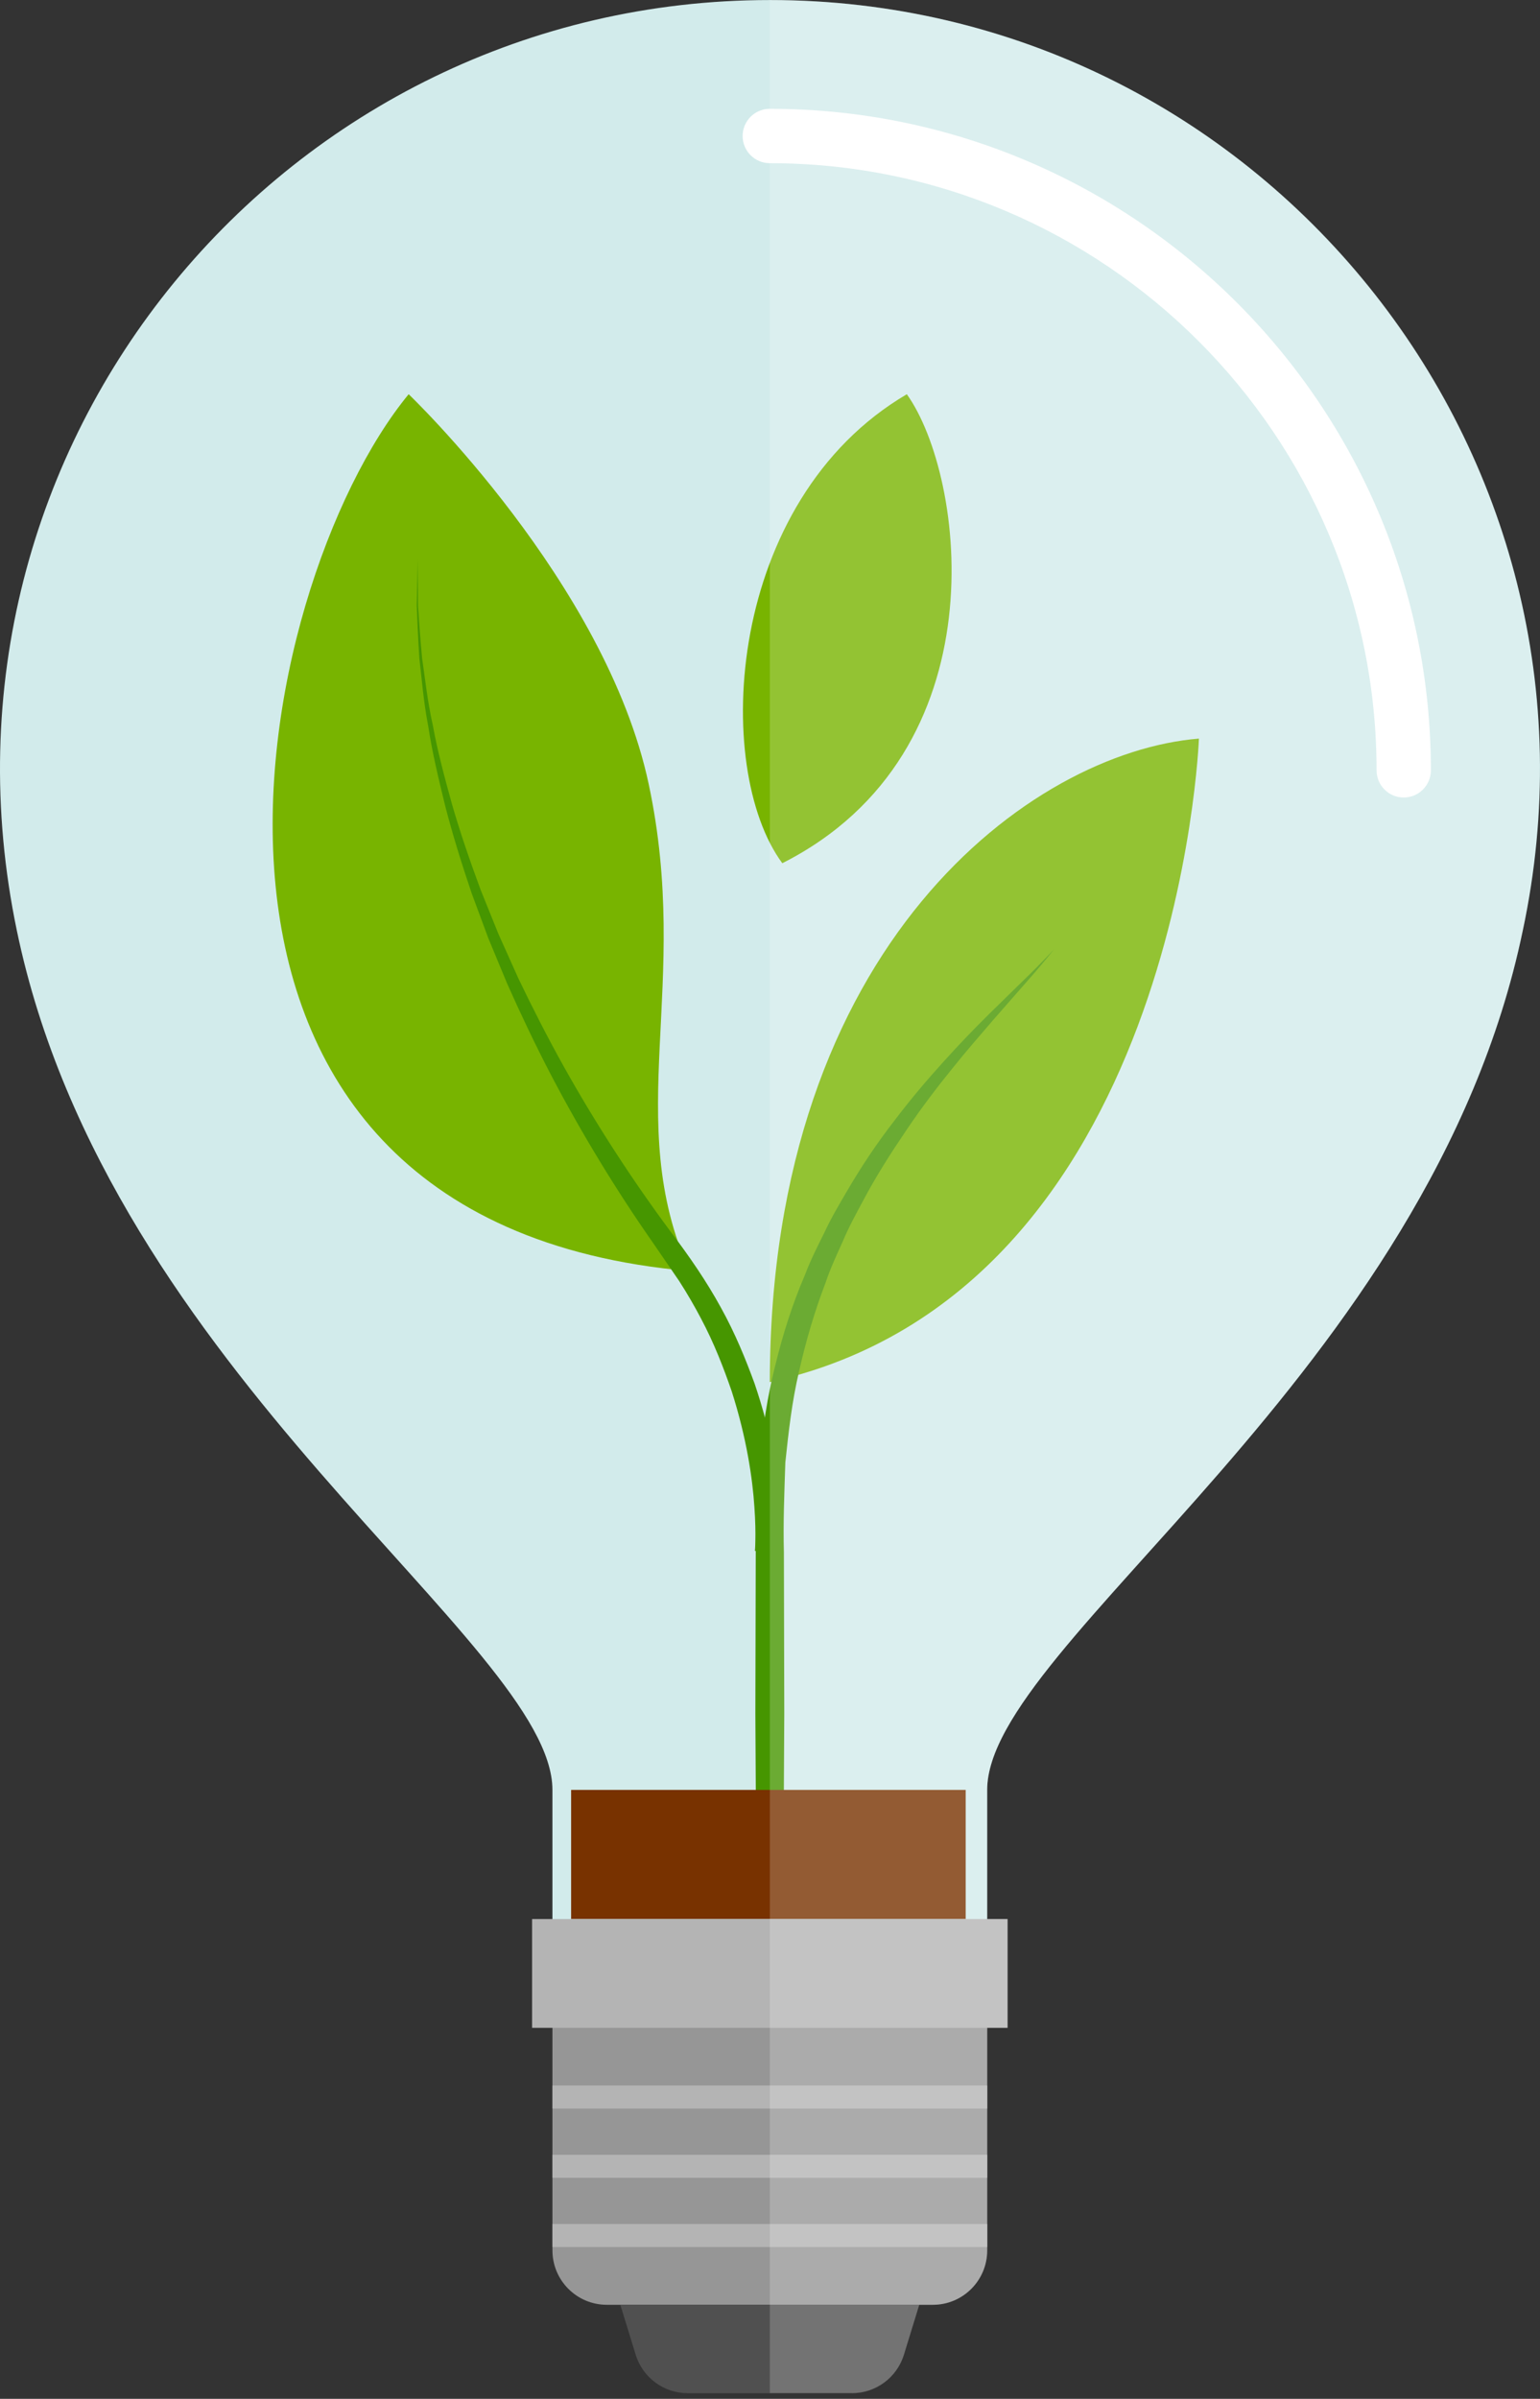 <svg xmlns="http://www.w3.org/2000/svg" width="97" height="151" viewBox="0 0 97 151" fill="none"><rect x="0" y="0" width="97" height="151" fill="#333333" stroke="none"/><path d="M95.909 58.602C102.364 28.525 79.361 0.003 48.487 0.003C18.075 0.003 -5.354 27.887 1.066 58.602C6.868 86.465 34.796 103.465 34.796 112.669L34.797 122.938H62.179V112.669C62.181 103.465 90.11 86.465 95.909 58.602Z" fill="#D2EBEB"></path><path d="M88.416 50.201C87.471 50.201 86.706 49.434 86.706 48.489C86.706 27.416 69.561 10.272 48.487 10.272C47.543 10.272 46.776 9.505 46.776 8.561C46.776 7.616 47.543 6.849 48.487 6.849C71.448 6.849 90.127 25.528 90.127 48.489C90.127 49.434 89.362 50.201 88.416 50.201Z" fill="white"></path><path d="M62.181 141.657C62.181 143.546 60.649 145.08 58.758 145.08H38.22C36.331 145.08 34.797 143.546 34.797 141.657V125.79H62.181V141.657Z" fill="#969696"></path><path d="M56.934 148.227C56.492 149.663 55.164 150.644 53.661 150.644H43.314C41.811 150.644 40.485 149.663 40.041 148.227L39.073 145.081H57.899L56.934 148.227Z" fill="#505050"></path><path d="M62.181 139.995H34.797V141.446H62.181V139.995Z" fill="#B4B4B4"></path><path d="M62.181 135.637H34.797V137.089H62.181V135.637Z" fill="#B4B4B4"></path><path d="M62.181 131.278H34.797V132.73H62.181V131.278Z" fill="#B4B4B4"></path><path d="M25.74 24.815C15.755 36.937 7.484 76.872 43.425 80.01C39.146 70.454 43.567 62.039 40.857 49.345C38.148 36.651 25.74 24.815 25.74 24.815Z" fill="#78B400"></path><path d="M57.118 24.815C60.803 29.97 63.108 47.349 49.275 54.337C44.852 48.347 45.708 31.518 57.118 24.815Z" fill="#78B400"></path><path d="M75.517 46.492C64.962 47.348 48.489 59.47 48.489 86.998C74.233 81.293 75.517 46.492 75.517 46.492Z" fill="#78B400"></path><path d="M26.312 35.225C26.312 35.225 26.317 36.28 26.329 38.125C26.394 39.045 26.464 40.161 26.588 41.435C26.774 42.705 26.923 44.144 27.269 45.686C27.548 47.238 27.991 48.892 28.472 50.63C28.973 52.366 29.59 54.166 30.274 56.013C30.642 56.927 31.017 57.855 31.397 58.794C31.811 59.718 32.232 60.653 32.655 61.596C33.548 63.458 34.503 65.329 35.525 67.16C37.574 70.822 39.872 74.339 42.212 77.49C43.415 79.078 44.498 80.646 45.409 82.313C46.311 83.936 46.971 85.567 47.528 87.088C48.573 90.159 49.011 92.844 49.169 94.733C49.256 95.678 49.275 96.428 49.275 96.945C49.278 97.454 49.256 97.761 49.256 97.761L47.55 97.626C47.55 97.626 47.572 97.407 47.579 96.927C47.587 96.457 47.582 95.755 47.517 94.862C47.401 93.078 47.029 90.514 46.086 87.573C45.583 86.116 44.981 84.55 44.149 82.987C43.735 82.202 43.298 81.445 42.787 80.648C42.251 79.867 41.705 79.07 41.149 78.259C38.864 74.997 36.646 71.373 34.681 67.617C33.702 65.736 32.793 63.822 31.945 61.917C31.546 60.954 31.149 59.999 30.757 59.056C30.401 58.097 30.05 57.153 29.706 56.222C29.069 54.341 28.501 52.51 28.046 50.748C27.613 48.984 27.214 47.31 26.978 45.741C26.675 44.183 26.567 42.73 26.415 41.453C26.328 40.17 26.288 39.045 26.25 38.125C26.288 36.278 26.312 35.225 26.312 35.225Z" fill="#469600"></path><path d="M66.387 59.756C66.387 59.756 65.782 60.542 64.628 61.844C64.056 62.498 63.361 63.29 62.564 64.199C61.777 65.115 60.88 66.136 59.956 67.293C59.023 68.442 58.049 69.717 57.106 71.118C56.158 72.515 55.191 74.011 54.335 75.635C53.902 76.445 53.452 77.261 53.089 78.132C52.701 78.991 52.295 79.854 51.992 80.766C51.306 82.556 50.755 84.43 50.33 86.325C49.882 88.22 49.666 90.155 49.466 92.057C49.404 93.972 49.324 95.842 49.375 97.718C49.384 101.437 49.392 104.908 49.399 107.883C49.365 113.833 49.345 117.801 49.345 117.801H47.633C47.633 117.801 47.611 113.833 47.578 107.883C47.585 104.908 47.594 101.436 47.602 97.718C47.587 95.873 47.705 93.907 47.811 91.918C48.056 89.941 48.321 87.935 48.826 85.972C49.303 84.011 49.913 82.074 50.702 80.251C51.051 79.32 51.501 78.444 51.932 77.573C52.34 76.689 52.831 75.865 53.305 75.052C54.253 73.424 55.27 71.911 56.326 70.554C57.363 69.181 58.419 67.945 59.423 66.838C61.421 64.612 63.245 62.921 64.477 61.7C65.722 60.495 66.387 59.756 66.387 59.756Z" fill="#469600"></path><path d="M60.825 112.669H35.973V120.799H60.825V112.669Z" fill="#783200"></path><path d="M63.464 120.799H33.514V127.645H63.464V120.799Z" fill="#B4B4B4"></path><path opacity="0.2" d="M53.663 150.642C55.166 150.642 56.492 149.661 56.935 148.225L57.902 145.08H58.758C60.649 145.08 62.181 143.546 62.181 141.657V141.446V139.995V137.087V135.636V132.728V131.277V127.643H63.464V120.797H62.181V112.668C62.181 103.465 90.11 86.463 95.91 58.601C95.941 58.453 95.977 58.306 96.008 58.157C96.102 57.688 96.183 57.211 96.261 56.735C96.345 56.249 96.424 55.761 96.492 55.269C96.545 54.894 96.593 54.515 96.638 54.136C96.708 53.521 96.764 52.901 96.814 52.282C96.84 51.971 96.867 51.661 96.886 51.346C96.941 50.399 96.977 49.448 96.977 48.486C96.977 21.708 75.268 0 48.491 0V150.638H53.663V150.642Z" fill="white"></path></svg>